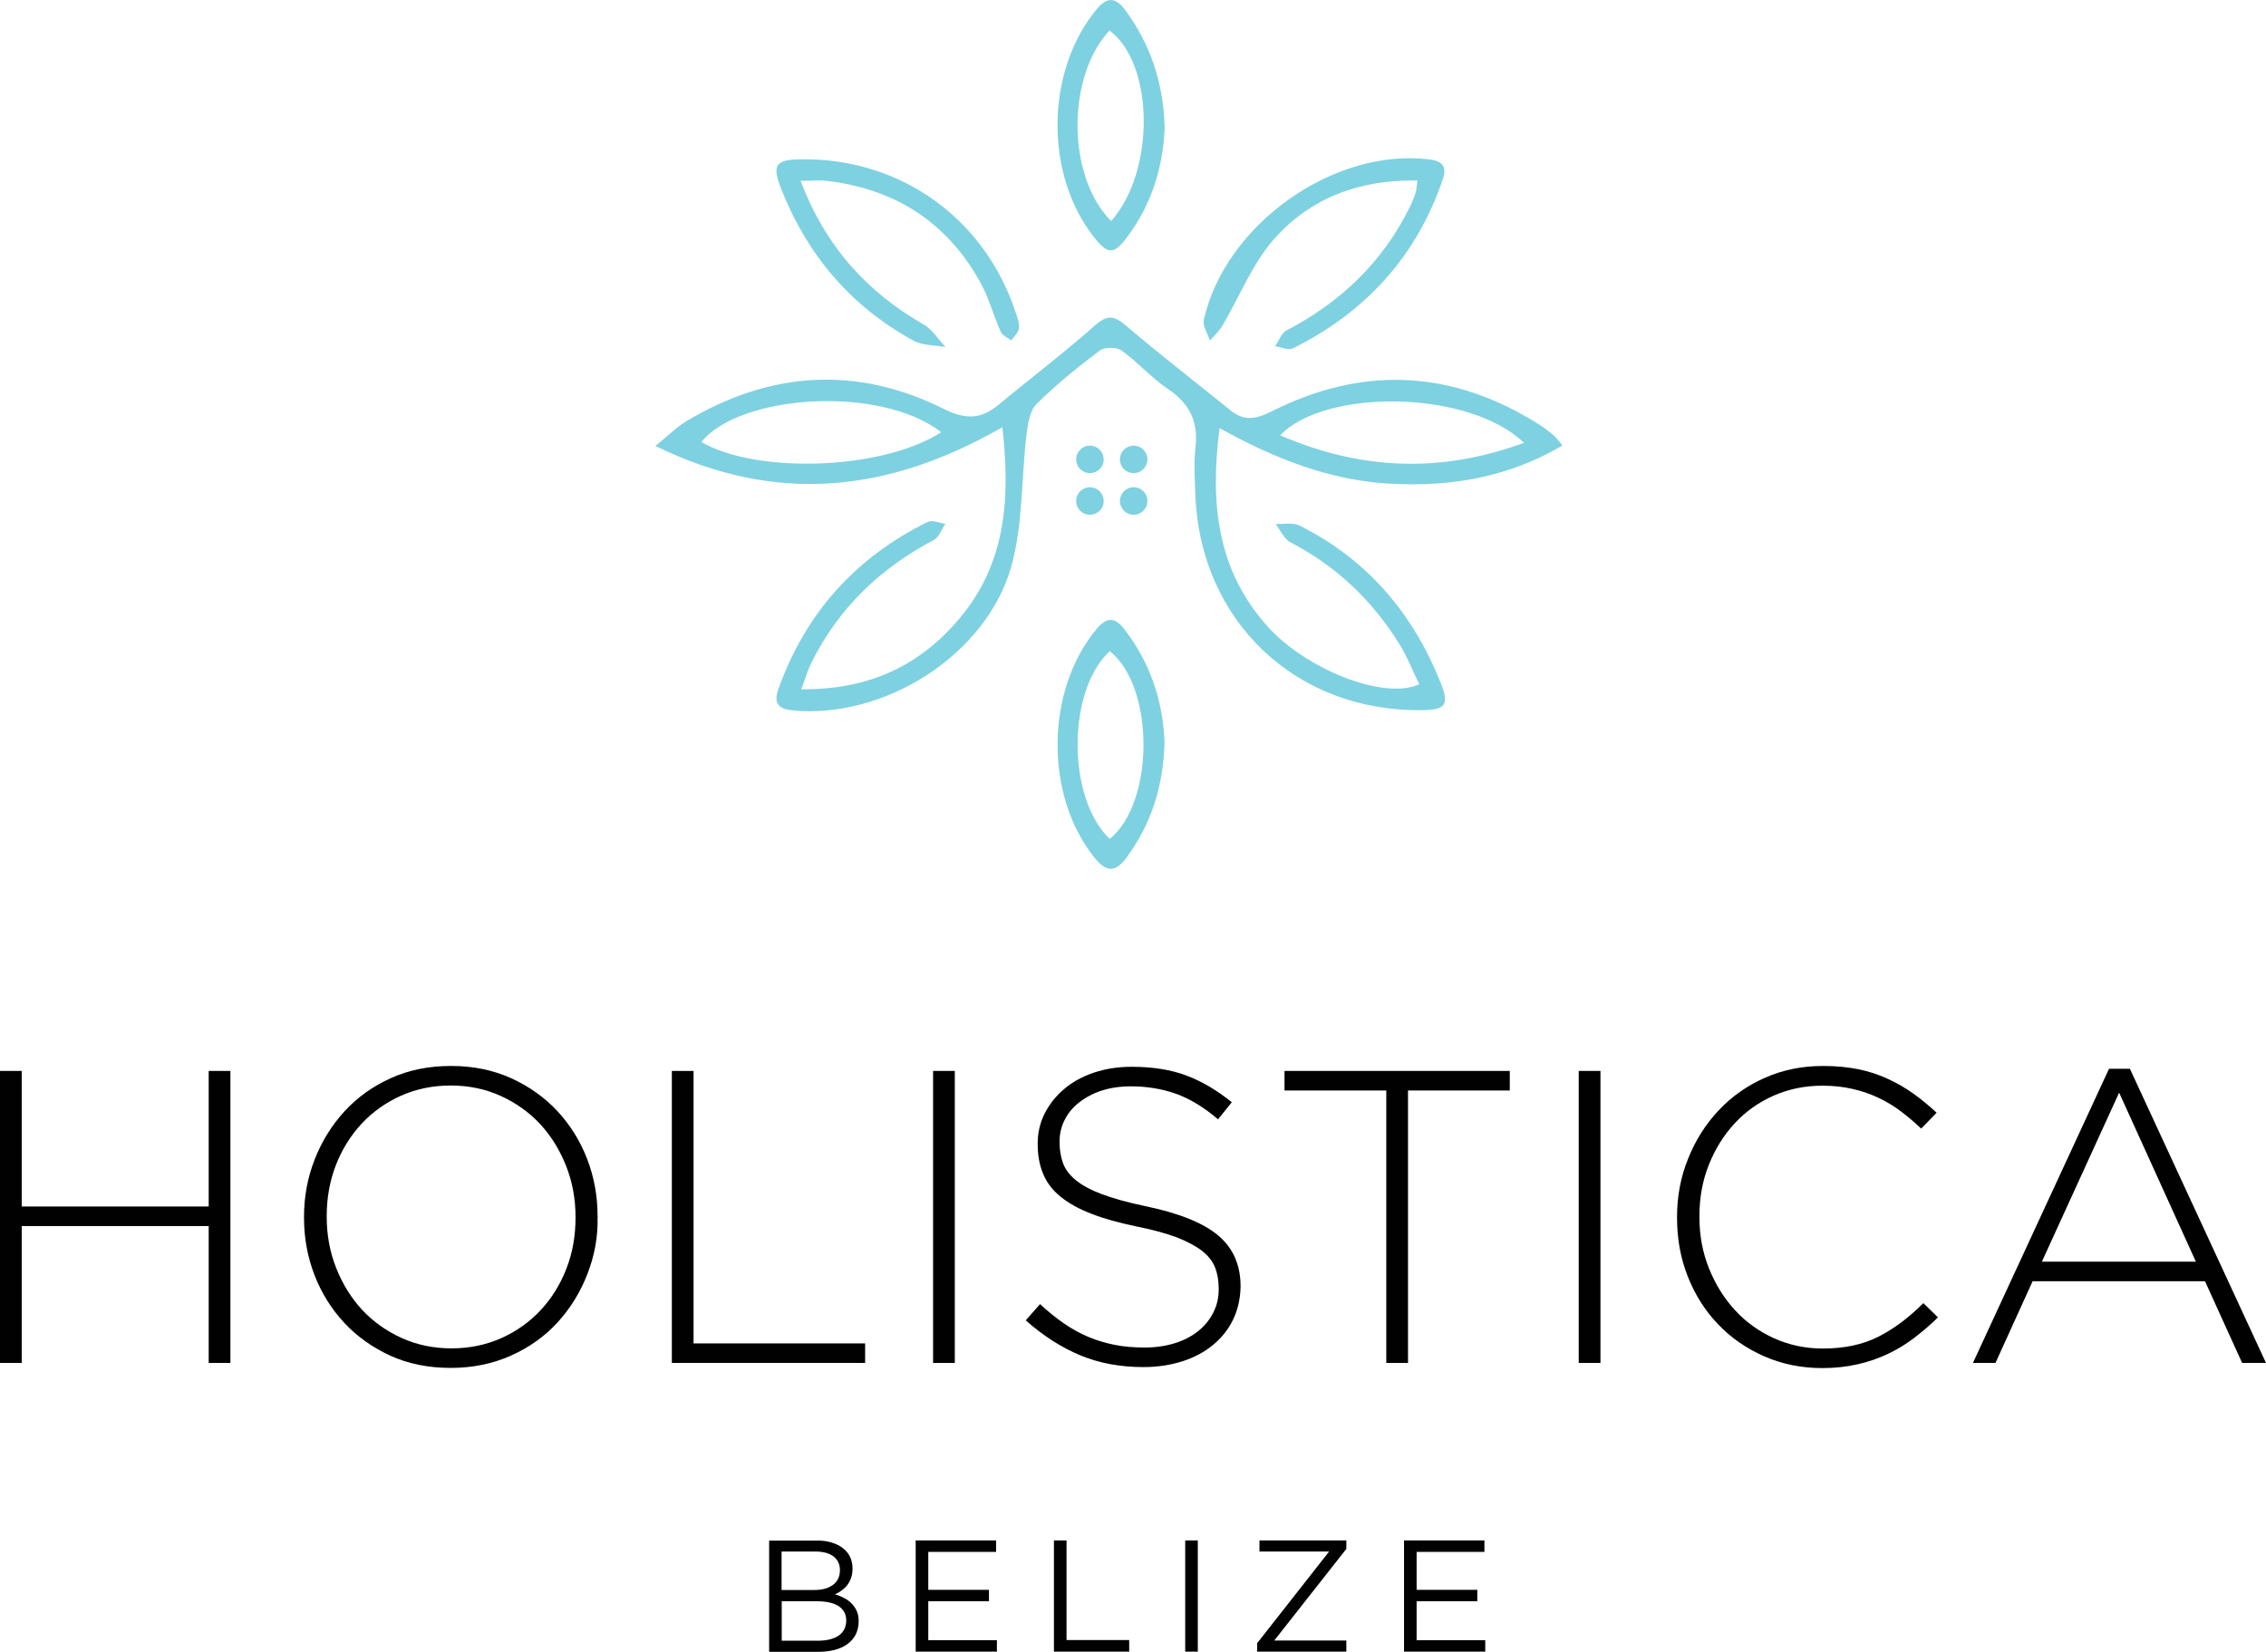 <svg xmlns="http://www.w3.org/2000/svg" xmlns:xlink="http://www.w3.org/1999/xlink" id="Layer_1" x="0px" y="0px" viewBox="0 0 136.7 99.67" style="enable-background:new 0 0 136.7 99.67;" xml:space="preserve"><style type="text/css">	.st0{fill:#7ED1E1;}	.st1{fill:#010101;}</style><g>	<g>		<path class="st0" d="M48.34,41.59c4.05,0.04,7.13-1.4,9.55-4.28c2.79-3.32,3.07-7.2,2.58-11.53c-6.81,3.9-13.57,4.73-20.93,1.13   c0.8-0.65,1.26-1.12,1.81-1.46c5.05-3.04,10.28-3.42,15.58-0.78c1.28,0.64,2.23,0.65,3.29-0.23c1.94-1.61,3.95-3.13,5.83-4.8   c0.77-0.68,1.18-0.59,1.9,0.03c2.05,1.75,4.19,3.39,6.28,5.09c0.81,0.65,1.51,0.55,2.45,0.08c5.57-2.82,11.02-2.53,16.29,0.85   c0.26,0.17,0.51,0.37,0.75,0.57c0.13,0.11,0.23,0.26,0.54,0.62c-3.28,1.93-6.72,2.5-10.34,2.31c-3.65-0.19-6.99-1.49-10.35-3.36   c-0.57,4.53-0.17,8.53,2.88,11.95c2.31,2.59,7.03,4.49,9.17,3.51c-0.4-0.82-0.74-1.69-1.22-2.46c-1.63-2.61-3.78-4.67-6.54-6.1   c-0.39-0.2-0.61-0.73-0.91-1.11c0.48,0.02,1.03-0.11,1.42,0.08c4.1,2.04,6.87,5.3,8.55,9.52c0.52,1.31,0.28,1.61-1.11,1.63   c-7.63,0.12-13.43-5.39-13.7-13.02c-0.03-0.94-0.1-1.9,0.01-2.84c0.18-1.56-0.36-2.64-1.66-3.52c-1-0.67-1.82-1.62-2.8-2.32   c-0.3-0.21-1.02-0.22-1.31,0c-1.33,1-2.63,2.05-3.81,3.22c-0.41,0.4-0.53,1.18-0.61,1.81c-0.32,2.67-0.21,5.44-0.92,7.99   c-1.51,5.39-7.72,9.25-13.23,8.69c-0.9-0.09-1.09-0.51-0.83-1.26c1.63-4.59,4.66-7.96,9.02-10.11c0.27-0.13,0.71,0.07,1.06,0.12   c-0.23,0.33-0.38,0.8-0.69,0.97c-3.25,1.71-5.77,4.13-7.4,7.43C48.73,40.43,48.6,40.9,48.34,41.59z M91.94,26.72   c-3.38-3.24-12.08-3.26-14.71-0.45C82.05,28.34,86.85,28.59,91.94,26.72z M56.78,26.08c-3.7-2.87-12.18-2.27-14.47,0.59   C45.69,28.63,53.28,28.35,56.78,26.08z"></path>		<path class="st0" d="M85.51,10.89c-3.52-0.06-6.44,1.06-8.61,3.49c-1.34,1.5-2.11,3.5-3.15,5.26c-0.2,0.34-0.5,0.61-0.76,0.91   c-0.13-0.42-0.45-0.88-0.37-1.25c1.3-5.77,7.86-10.4,13.62-9.68c0.79,0.1,1.05,0.45,0.81,1.17c-1.58,4.67-4.66,8.04-9.05,10.23   c-0.27,0.14-0.72-0.08-1.08-0.13c0.23-0.32,0.38-0.79,0.69-0.95c3.25-1.7,5.78-4.1,7.42-7.41c0.14-0.28,0.26-0.57,0.36-0.87   C85.45,11.49,85.45,11.31,85.51,10.89z"></path>		<path class="st0" d="M48.29,10.91c1.54,4.02,4.04,6.72,7.43,8.67c0.53,0.3,0.88,0.9,1.32,1.36c-0.65-0.12-1.39-0.08-1.94-0.39   c-3.73-2.04-6.35-5.1-7.93-9.04c-0.64-1.59-0.42-1.89,1.28-1.9c5.95-0.03,11,3.62,12.84,9.3c0.1,0.3,0.23,0.62,0.18,0.91   c-0.04,0.26-0.3,0.48-0.46,0.72c-0.22-0.17-0.54-0.29-0.64-0.52c-0.44-0.98-0.71-2.05-1.23-2.98c-2.02-3.65-5.16-5.65-9.29-6.13   C49.43,10.86,49,10.91,48.29,10.91z"></path>		<path class="st0" d="M70.25,44.74c-0.05,2.65-0.78,4.96-2.3,7.02c-0.65,0.87-1.19,0.89-1.9,0.02c-3.03-3.73-3-10.07,0.08-13.8   c0.63-0.76,1.11-0.77,1.7-0.01C69.4,40,70.15,42.31,70.25,44.74z M66.95,39.29c-2.59,2.37-2.59,8.89,0,11.33   C69.66,48.41,69.66,41.45,66.95,39.29z"></path>		<path class="st0" d="M70.26,7.72c-0.09,2.31-0.76,4.56-2.23,6.54c-0.84,1.13-1.18,1.12-2.03,0.05C63,10.52,63.08,4.31,66.13,0.59   c0.7-0.86,1.21-0.72,1.79,0.07C69.42,2.72,70.19,5.03,70.26,7.72z M67.03,13.34c2.69-3.03,2.59-9.51-0.1-11.5   C64.34,4.63,64.35,10.64,67.03,13.34z"></path>	</g>	<path class="st0" d="M65.75,28.55L65.75,28.55c-0.46,0-0.83-0.37-0.83-0.83v0c0-0.46,0.37-0.83,0.83-0.83h0  c0.46,0,0.83,0.37,0.83,0.83v0C66.59,28.17,66.21,28.55,65.75,28.55z"></path>	<path class="st0" d="M68.39,28.55L68.39,28.55c-0.46,0-0.83-0.37-0.83-0.83v0c0-0.46,0.37-0.83,0.83-0.83l0,0  c0.46,0,0.83,0.37,0.83,0.83v0C69.22,28.17,68.85,28.55,68.39,28.55z"></path>	<path class="st0" d="M65.75,31.06L65.75,31.06c-0.46,0-0.83-0.37-0.83-0.83v0c0-0.46,0.37-0.83,0.83-0.83h0  c0.46,0,0.83,0.37,0.83,0.83v0C66.59,30.69,66.21,31.06,65.75,31.06z"></path>	<path class="st0" d="M68.39,31.06L68.39,31.06c-0.46,0-0.83-0.37-0.83-0.83v0c0-0.46,0.37-0.83,0.83-0.83l0,0  c0.46,0,0.83,0.37,0.83,0.83v0C69.22,30.69,68.85,31.06,68.39,31.06z"></path></g><g>	<path class="st1" d="M12.59,82.24v-8.26H1.31v8.26H0V64.62h1.31v8.18h11.28v-8.18h1.31v17.62H12.59z"></path>	<path class="st1" d="M35.43,76.89c-0.43,1.1-1.03,2.07-1.8,2.91c-0.77,0.84-1.71,1.51-2.81,2c-1.1,0.49-2.31,0.74-3.64,0.74  c-1.34,0-2.56-0.25-3.64-0.74c-1.08-0.5-2.01-1.16-2.78-1.99c-0.77-0.83-1.37-1.79-1.79-2.88c-0.42-1.09-0.63-2.24-0.63-3.45v-0.05  c0-1.21,0.21-2.36,0.64-3.46c0.43-1.1,1.03-2.07,1.8-2.91c0.77-0.84,1.7-1.51,2.79-2c1.09-0.5,2.31-0.74,3.65-0.74  c1.33,0,2.53,0.25,3.62,0.74c1.09,0.5,2.02,1.16,2.79,1.99c0.77,0.83,1.37,1.79,1.79,2.88c0.42,1.09,0.63,2.24,0.63,3.45  c0.02,0.02,0.02,0.03,0,0.05C36.08,74.64,35.86,75.79,35.43,76.89z M34.72,73.43c0-1.09-0.19-2.12-0.57-3.08  c-0.38-0.96-0.9-1.8-1.56-2.52c-0.66-0.71-1.46-1.28-2.38-1.7c-0.92-0.42-1.93-0.63-3.02-0.63c-1.09,0-2.09,0.21-3.01,0.62  c-0.91,0.41-1.7,0.97-2.37,1.69c-0.66,0.71-1.18,1.55-1.55,2.5c-0.37,0.96-0.55,1.98-0.55,3.07v0.05c0,1.09,0.19,2.12,0.57,3.08  c0.38,0.96,0.9,1.8,1.56,2.52c0.66,0.71,1.46,1.28,2.38,1.7c0.92,0.42,1.93,0.63,3.02,0.63c1.09,0,2.09-0.21,3.01-0.62  c0.91-0.41,1.7-0.97,2.37-1.69s1.18-1.55,1.55-2.5s0.55-1.98,0.55-3.07V73.43z"></path>	<path class="st1" d="M40.53,82.24V64.62h1.31v16.44h10.35v1.18H40.53z"></path>	<path class="st1" d="M56.29,82.24V64.62h1.31v17.62H56.29z"></path>	<path class="st1" d="M74.38,79.64c-0.29,0.6-0.7,1.1-1.21,1.52c-0.51,0.42-1.12,0.75-1.84,0.98s-1.5,0.35-2.35,0.35  c-1.41,0-2.68-0.24-3.81-0.71s-2.23-1.17-3.29-2.11l0.86-0.98c0.49,0.45,0.97,0.84,1.45,1.17c0.48,0.33,0.97,0.6,1.47,0.81  c0.5,0.21,1.03,0.37,1.59,0.48c0.55,0.11,1.16,0.16,1.81,0.16c0.65,0,1.26-0.09,1.81-0.26s1.02-0.42,1.41-0.73s0.69-0.68,0.91-1.11  c0.22-0.43,0.33-0.89,0.33-1.4v-0.05c0-0.47-0.07-0.89-0.21-1.26c-0.14-0.37-0.4-0.71-0.78-1.01c-0.38-0.3-0.89-0.57-1.52-0.82  c-0.64-0.24-1.46-0.47-2.47-0.67c-1.06-0.22-1.96-0.47-2.72-0.77c-0.76-0.29-1.37-0.64-1.85-1.03c-0.48-0.39-0.83-0.85-1.04-1.37  c-0.22-0.52-0.33-1.12-0.33-1.79V69c0-0.65,0.14-1.26,0.43-1.83c0.29-0.56,0.68-1.05,1.18-1.47c0.5-0.42,1.1-0.75,1.79-0.98  c0.69-0.23,1.44-0.35,2.27-0.35c1.28,0,2.38,0.18,3.31,0.53c0.93,0.35,1.84,0.89,2.73,1.61l-0.83,1.03  c-0.84-0.72-1.68-1.23-2.53-1.54c-0.85-0.3-1.76-0.45-2.73-0.45c-0.65,0-1.25,0.09-1.77,0.26s-0.98,0.42-1.36,0.72  c-0.38,0.3-0.67,0.65-0.87,1.06c-0.2,0.4-0.3,0.83-0.3,1.28v0.05c0,0.47,0.07,0.89,0.21,1.27c0.14,0.38,0.4,0.72,0.78,1.03  c0.38,0.31,0.9,0.59,1.57,0.84c0.67,0.25,1.53,0.49,2.57,0.71c2.05,0.42,3.52,1.01,4.43,1.77s1.36,1.79,1.36,3.08v0.05  C74.82,78.39,74.67,79.04,74.38,79.64z"></path>	<path class="st1" d="M84.94,65.8v16.44h-1.31V65.8h-6.14v-1.18h13.59v1.18H84.94z"></path>	<path class="st1" d="M95.24,82.24V64.62h1.31v17.62H95.24z"></path>	<path class="st1" d="M115.49,80.72c-0.5,0.38-1.02,0.7-1.59,0.97s-1.17,0.48-1.83,0.63c-0.65,0.15-1.37,0.23-2.14,0.23  c-1.26,0-2.43-0.24-3.5-0.71s-2-1.11-2.78-1.93c-0.78-0.81-1.39-1.77-1.83-2.88c-0.44-1.11-0.65-2.29-0.65-3.55v-0.05  c0-1.24,0.22-2.42,0.67-3.52c0.44-1.11,1.06-2.08,1.84-2.91c0.78-0.83,1.71-1.49,2.78-1.96c1.07-0.48,2.25-0.72,3.52-0.72  c0.79,0,1.5,0.07,2.14,0.2c0.64,0.13,1.23,0.33,1.77,0.58c0.55,0.25,1.06,0.55,1.54,0.89c0.48,0.34,0.94,0.73,1.4,1.15l-0.93,0.96  c-0.39-0.37-0.79-0.71-1.21-1.03c-0.42-0.32-0.87-0.59-1.35-0.82c-0.48-0.23-1-0.41-1.56-0.54c-0.56-0.13-1.17-0.2-1.83-0.2  c-1.06,0-2.04,0.2-2.95,0.6s-1.69,0.96-2.35,1.67c-0.66,0.71-1.18,1.55-1.56,2.5s-0.57,1.99-0.57,3.1v0.05  c0,1.11,0.19,2.14,0.58,3.11c0.39,0.97,0.91,1.8,1.57,2.52s1.45,1.28,2.35,1.69c0.91,0.41,1.89,0.62,2.95,0.62  c1.28,0,2.38-0.23,3.32-0.7c0.94-0.47,1.85-1.15,2.74-2.04l0.88,0.86C116.47,79.93,115.98,80.34,115.49,80.72z"></path>	<path class="st1" d="M135.26,82.24l-2.24-4.93h-10.4l-2.24,4.93h-1.36l8.21-17.75h1.26l8.21,17.75H135.26z M127.84,65.93  l-4.66,10.2h9.29L127.84,65.93z"></path></g><g>	<path class="st1" d="M50.15,93.07c0.27,0.08,0.5,0.19,0.69,0.34c0.19,0.14,0.34,0.32,0.44,0.53c0.1,0.21,0.15,0.44,0.15,0.7  c0,0.22-0.03,0.42-0.09,0.58c-0.06,0.17-0.14,0.31-0.24,0.44s-0.22,0.23-0.34,0.32c-0.12,0.09-0.25,0.16-0.39,0.22  c0.2,0.06,0.38,0.13,0.56,0.23c0.18,0.09,0.33,0.2,0.45,0.33c0.13,0.13,0.23,0.28,0.31,0.46c0.08,0.18,0.11,0.38,0.11,0.61  c0,0.29-0.06,0.55-0.17,0.78c-0.11,0.23-0.28,0.42-0.49,0.58s-0.47,0.28-0.77,0.36s-0.63,0.12-1,0.12H46.4v-6.71h2.85  C49.58,92.95,49.88,92.99,50.15,93.07z M50.24,95.64c0.29-0.21,0.43-0.51,0.43-0.91c0-0.34-0.13-0.61-0.38-0.81  c-0.26-0.2-0.62-0.3-1.1-0.3h-2.04v2.32h1.98C49.59,95.94,49.96,95.84,50.24,95.64z M50.61,98.68c0.29-0.21,0.44-0.51,0.44-0.9  c0-0.37-0.15-0.66-0.45-0.86c-0.3-0.2-0.74-0.3-1.33-0.3h-2.11v2.38h2.25C49.91,98.99,50.31,98.89,50.61,98.68z"></path>	<path class="st1" d="M60.09,93.64H56v2.29h3.66v0.69H56v2.35h4.14v0.69h-4.9v-6.71h4.85V93.64z"></path>	<path class="st1" d="M63.58,92.95h0.76v6.01h3.78v0.7h-4.54V92.95z"></path>	<path class="st1" d="M72.26,92.95v6.71H71.5v-6.71H72.26z"></path>	<path class="st1" d="M75.98,93.62v-0.67h5.24v0.51l-4.35,5.53h4.35v0.67h-5.38v-0.51l4.34-5.53H75.98z"></path>	<path class="st1" d="M89.56,93.64h-4.1v2.29h3.66v0.69h-3.66v2.35h4.14v0.69h-4.9v-6.71h4.85V93.64z"></path></g></svg>